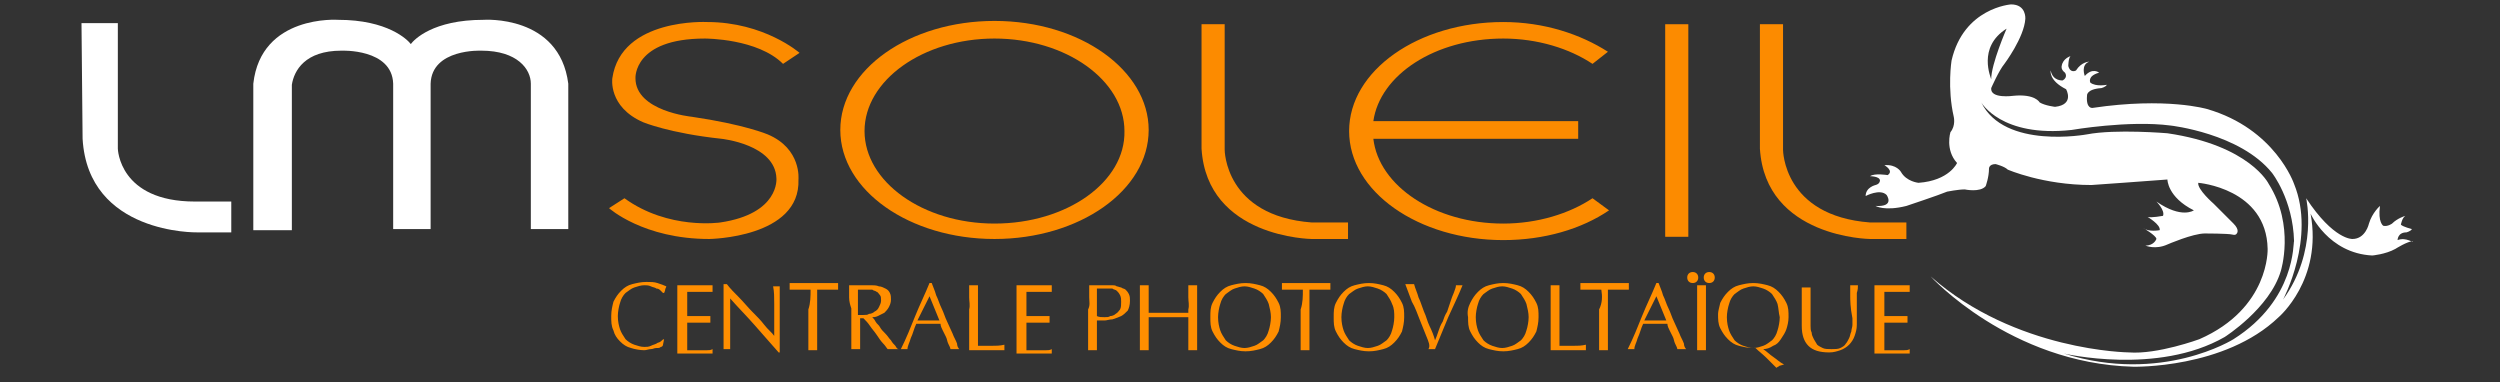 <?xml version="1.0" encoding="utf-8"?>
<!-- Generator: Adobe Illustrator 24.2.1, SVG Export Plug-In . SVG Version: 6.00 Build 0)  -->
<svg version="1.1" id="Calque_1" xmlns="http://www.w3.org/2000/svg" xmlns:xlink="http://www.w3.org/1999/xlink" x="0px" y="0px"
	 viewBox="0 0 227 34.7" style="enable-background:new 0 0 227 34.7;" xml:space="preserve">
<rect x="0" y="0" width="227" height="34.7" fill="#333333" stroke="none"/>
<style type="text/css">
	.st0{fill:#FFFFFF;}
	.st1{fill:#FC8B00;}
	.st2{fill:#FF8E00;}
</style>
<g>
	<path class="st0" d="M7.4,2.1h3.3v11.4c0,0,0.1,4.8,7,4.8H21v2.8h-3.1c0,0-9.9,0.2-10.4-8.5L7.4,2.1z"/>
	<path class="st0" d="M23,7.6L23,7.6c0.7-6.3,7.7-5.8,7.7-5.8c4.5,0,6.3,1.8,6.6,2.2c0.3-0.4,2-2.2,6.6-2.2c0,0,6.9-0.5,7.7,5.8l0,0
		V9v11.8h-3.4V7.6h0c0-1.3-1.2-3-4.5-3c0,0-4.5-0.2-4.6,3l0,0v13.2h-3.4V7.6h0c-0.1-3.2-4.7-3-4.7-3c-3.3,0-4.3,1.8-4.5,3.1v13.2H23
		V9V7.6z"/>
	<path class="st1" d="M71.1,5.8l1.5-1c0,0-3.2-2.8-8.4-2.8c0,0-7.8-0.4-8.6,5.1c0,0-0.4,2.6,2.8,4c0,0,2.4,1,7.1,1.5
		c0,0,4.9,0.5,5,3.6c0,0,0.3,3.2-5.1,4c0,0-4.7,0.7-8.7-2.2l-1.4,0.9c0,0,3.1,2.8,9.1,2.8c0,0,8.3-0.1,8.1-5.4c0,0,0.3-2.8-2.8-4.1
		c0,0-2.1-0.9-6.9-1.6c0,0-5.1-0.5-5.1-3.5c0,0-0.2-3.6,6.3-3.6C64.1,3.5,68.8,3.5,71.1,5.8z"/>
	<path class="st1" d="M90.3,1.9c-7.7,0-14,4.4-14,9.9c0,5.5,6.3,9.9,14,9.9c7.7,0,14-4.4,14-9.9C104.3,6.4,98.1,1.9,90.3,1.9z
		 M90.3,20.3c-6.5,0-11.8-3.8-11.8-8.4c0-4.6,5.3-8.4,11.8-8.4c6.5,0,11.8,3.8,11.8,8.4C102.2,16.5,96.9,20.3,90.3,20.3z"/>
	<path class="st1" d="M144.6,18c-2.1,1.4-5,2.3-8.1,2.3c-6.2,0-11.3-3.4-11.8-7.7h18.6V11h-18.6c0.6-4.2,5.6-7.5,11.8-7.5
		c3.1,0,6,0.9,8.1,2.3l1.4-1.1c-2.5-1.6-5.8-2.7-9.5-2.7c-7.7,0-14,4.4-14,9.9c0,5.5,6.3,9.9,14,9.9c3.7,0,7.1-1,9.6-2.7L144.6,18z"
		/>
	<path class="st1" d="M109.1,2.2h2.1v11.4c0,0,0,6,7.9,6.6h3.3v1.5h-3.3c0,0-9.5-0.1-10-8.2L109.1,2.2z"/>
	<path class="st1" d="M159.8,2.2h2.1v11.4c0,0,0,6,7.9,6.6h3.3v1.5h-3.3c0,0-9.5-0.1-10-8.2L159.8,2.2z"/>
	<rect x="151.2" y="2.2" class="st1" width="2.1" height="19.3"/>
	<path class="st0" d="M217.7,21.8c0,0,0-0.7,0.8-0.7c0,0,0.4-0.1,0.5-0.3c0,0-0.8-0.2-1-0.4c0,0,0.1-0.6,0.4-0.8
		c0,0-0.7,0.2-1.2,0.7c0,0-0.4,0.3-0.8,0.2c0,0-0.5-0.3-0.3-1.8c0,0-0.7,0.6-1,1.6c0,0-0.3,1.4-1.5,1.4c0,0-1.7,0.1-4.2-3.7
		c0,0,1.1,4.8-2.1,9.2c0,0,3-5.6,1-10.5c0,0-1.7-5-7.9-6.8c0,0-3.7-1.1-10.4-0.1c0,0-0.6,0.1-0.5-1.1c0,0-0.1-0.6,1.3-0.7
		c0,0,0.4-0.1,0.5-0.3c0,0-1,0.2-1.5-0.2c0,0-0.3-0.6,0.8-0.9c0,0-0.6-0.5-1.3,0.3c0,0-0.4-1,0.4-1.3c0,0-0.7,0-1.2,0.8
		c0,0-0.5,0.3-0.7-0.4c0,0,0-0.7,0.2-0.9c0,0-0.7,0.2-0.8,0.9c0,0-0.1,0.3,0.3,0.6c0,0,0.3,0.4-0.2,0.7c0,0-0.9,0.1-1.1-0.9
		c0,0-0.2,0.9,1.4,1.7c0,0,0.8,1.4-1,1.6c0,0-0.9-0.1-1.4-0.4c0,0-0.4-0.8-2.4-0.6c0,0-2.1,0.3-2-0.7c0,0,0.7-1.6,1.2-2.2
		c0,0,1.8-2.4,1.9-4.1c0,0,0.1-1.3-1.3-1.3c0,0-4.3,0.3-5.4,5.1c0,0-0.4,2.5,0.2,5.1c0,0,0.2,0.8-0.3,1.4c0,0-0.5,1.6,0.6,2.8
		c0,0-0.7,1.6-3.5,1.8c0,0-1.1-0.1-1.6-1c0,0-0.4-0.7-1.5-0.6c0,0,0.9,0.5,0.3,0.9c0,0-1.2-0.2-1.6,0.1c0,0,0.9,0,0.9,0.4
		c0,0,0,0.3-0.4,0.4c0,0-0.9,0.2-0.9,1c0,0,1.3-0.7,1.9-0.1c0,0,0.8,1.1-1,1c0,0,0.8,0.5,2.8,0c0,0,3-1,3.7-1.3c0,0,1-0.2,1.6-0.2
		c0,0,1.4,0.3,1.9-0.3c0,0,0.3-0.8,0.3-1.6c0,0,0-0.4,0.6-0.4c0,0,0.8,0.2,1.1,0.5c0,0,3.2,1.4,7.6,1.4c0,0,5.7-0.4,6.9-0.5
		c0,0,0,1.6,2.4,2.8c0,0-1.1,0.8-3.4-0.8c0,0,0.8,0.8,0.6,1.3c0,0-1.1,0.2-1.4,0.1c0,0,1.2,0.7,1.1,1.2c0,0-1,0.2-1.5-0.2
		c0,0,1.2,0.7,1.2,1c0,0-0.2,0.6-1,0.6c0,0,0.9,0.4,2-0.1c0,0,2.3-1,3.4-1c0,0,2.1,0,2.5,0.1c0,0,0.3,0.1,0.4-0.1
		c0,0,0.3-0.3-0.3-0.9c0,0-1.1-1.1-1.8-1.8c0,0-1.5-1.3-1.4-1.9c0,0,6.2,0.5,6.3,6c0,0,0.2,5.4-6.2,8.2c0,0-3.8,1.4-6.4,1.2
		c0,0-10.3-0.1-18-6.9c0,0,7.2,7.9,18.4,8.2c0,0,8.3,0.2,13.2-4.5c0,0,4-3.4,2.9-9.4c0,0,1.6,3.6,5.6,3.8c0,0,1.2-0.1,2.1-0.6
		c0,0,1.1-0.7,1.6-0.7C219.1,22.1,218.5,21.5,217.7,21.8z M182.2,2.6c0,0-1.4,3.2-1.4,4.6C180.8,7.1,179.5,4.3,182.2,2.6z
		 M202.8,30.8c0,0-6.5,4.1-15.4,1.3c0,0,8.5,2,14.6-1.5c0,0,4.1-2.6,5.1-6c0,0,1.3-4.1-1.1-7.9c0,0-1.7-3.5-9.2-4.6
		c0,0-4.7-0.4-7.3,0.1c0,0-7.5,1.4-9.6-2.9c0,0,1.8,3.2,8.2,2.5c0,0,5.2-0.9,9-0.4c0,0,6.3,0.7,9.2,4.3c0,0,1.9,2.4,2,6.2
		C208.2,22,208.5,27.2,202.8,30.8z"/>
	<g>
		<g>
			<g>
				<path class="st2" d="M60,31.5c-0.1,0.1-0.2,0.1-0.4,0.1c-0.2,0-0.3,0.1-0.5,0.1c-0.2,0-0.4,0.1-0.6,0.1c-0.4,0-0.9-0.1-1.2-0.2
					c-0.4-0.1-0.7-0.3-1-0.6c-0.3-0.3-0.5-0.6-0.6-1c-0.2-0.4-0.2-0.8-0.2-1.3c0-0.5,0.1-0.9,0.2-1.3c0.2-0.4,0.4-0.7,0.7-1
					c0.3-0.3,0.6-0.5,1-0.6c0.4-0.1,0.8-0.2,1.3-0.2c0.4,0,0.7,0,1,0.1c0.3,0.1,0.6,0.2,0.8,0.3c0,0.1-0.1,0.2-0.1,0.3
					c0,0.1-0.1,0.3-0.1,0.3l-0.1,0c-0.1-0.1-0.1-0.1-0.2-0.2c-0.1-0.1-0.2-0.2-0.4-0.2c-0.1-0.1-0.3-0.1-0.5-0.2
					c-0.2-0.1-0.4-0.1-0.6-0.1c-0.3,0-0.6,0.1-0.9,0.2c-0.3,0.1-0.5,0.3-0.8,0.5c-0.2,0.2-0.4,0.5-0.5,0.9c-0.1,0.3-0.2,0.8-0.2,1.2
					c0,0.5,0.1,0.9,0.2,1.2c0.1,0.3,0.3,0.6,0.5,0.9c0.2,0.2,0.5,0.4,0.8,0.5c0.3,0.1,0.6,0.2,0.9,0.2c0.2,0,0.4,0,0.6-0.1
					c0.2-0.1,0.3-0.1,0.5-0.2c0.1-0.1,0.3-0.1,0.4-0.2c0.1-0.1,0.2-0.2,0.3-0.2l0,0l-0.1,0.5C60.2,31.4,60.1,31.5,60,31.5z"/>
				<path class="st2" d="M61.5,27c0-0.4,0-0.7,0-1.1c0.3,0,0.5,0,0.8,0c0.3,0,0.5,0,0.8,0c0.3,0,0.5,0,0.8,0c0.3,0,0.5,0,0.8,0
					c0,0.1,0,0.2,0,0.3s0,0.2,0,0.3c-0.2,0-0.3,0-0.5,0c-0.2,0-0.3,0-0.5,0c-0.2,0-0.4,0-0.6,0c-0.2,0-0.4,0-0.7,0
					c0,0.2,0,0.4,0,0.5c0,0.2,0,0.4,0,0.6c0,0.2,0,0.4,0,0.6c0,0.2,0,0.4,0,0.5c0.3,0,0.5,0,0.7,0c0.2,0,0.4,0,0.5,0
					c0.2,0,0.3,0,0.5,0c0.1,0,0.3,0,0.4,0c0,0.1,0,0.2,0,0.3c0,0.1,0,0.2,0,0.3c-0.1,0-0.3,0-0.5,0c-0.2,0-0.4,0-0.6,0
					c-0.2,0-0.4,0-0.6,0c-0.2,0-0.3,0-0.4,0c0,0.1,0,0.1,0,0.2c0,0.1,0,0.1,0,0.2v0.3v0.5c0,0.3,0,0.6,0,0.8c0,0.2,0,0.4,0,0.5
					c0.2,0,0.4,0,0.6,0c0.2,0,0.4,0,0.6,0c0.2,0,0.4,0,0.6,0c0.2,0,0.3,0,0.5-0.1c0,0,0,0.1,0,0.1c0,0,0,0.1,0,0.1
					c0,0.1,0,0.2,0,0.2c-0.3,0-0.5,0-0.8,0c-0.3,0-0.5,0-0.8,0c-0.3,0-0.5,0-0.8,0c-0.3,0-0.5,0-0.8,0c0-0.4,0-0.7,0-1.1
					c0-0.4,0-0.7,0-1.1v-1.5C61.5,27.7,61.5,27.3,61.5,27z"/>
				<path class="st2" d="M68.5,29.5c-0.7-0.8-1.5-1.6-2.2-2.4c0,0.2,0,0.4,0,0.6c0,0.3,0,0.6,0,1.1c0,0.1,0,0.3,0,0.4
					c0,0.2,0,0.4,0,0.6c0,0.2,0,0.4,0,0.6c0,0.2,0,0.4,0,0.6c0,0.2,0,0.3,0,0.4c0,0.1,0,0.2,0,0.3c-0.1,0-0.2,0-0.3,0
					c-0.1,0-0.2,0-0.3,0c0-0.1,0-0.2,0-0.3c0-0.2,0-0.3,0-0.5c0-0.2,0-0.4,0-0.7c0-0.2,0-0.5,0-0.8c0-0.3,0-0.5,0-0.7
					c0-0.2,0-0.5,0-0.6c0-0.5,0-1,0-1.4c0-0.4,0-0.7,0-0.9H66c0.3,0.4,0.7,0.8,1.1,1.2c0.4,0.4,0.8,0.9,1.2,1.3
					c0.4,0.4,0.8,0.8,1.1,1.2c0.3,0.4,0.7,0.7,0.9,1v-1.2c0-0.6,0-1.2,0-1.7c0-0.6,0-1.1-0.1-1.6c0.1,0,0.2,0,0.3,0
					c0.1,0,0.2,0,0.3,0c0,0.1,0,0.3,0,0.6c0,0.3,0,0.5,0,0.8c0,0.3,0,0.6,0,0.8c0,0.3,0,0.5,0,0.7c0,0.1,0,0.3,0,0.5
					c0,0.2,0,0.4,0,0.6c0,0.2,0,0.4,0,0.6c0,0.2,0,0.4,0,0.6c0,0.2,0,0.3,0,0.5c0,0.1,0,0.2,0,0.3h-0.1
					C69.9,31.1,69.2,30.3,68.5,29.5z"/>
				<path class="st2" d="M73.6,26.3c-0.1,0-0.3,0-0.5,0c-0.2,0-0.3,0-0.5,0c-0.2,0-0.3,0-0.5,0c-0.2,0-0.3,0-0.4,0
					c0-0.1,0-0.2,0-0.3c0-0.1,0-0.2,0-0.3c0.4,0,0.7,0,1.1,0c0.4,0,0.7,0,1.1,0c0.4,0,0.7,0,1.1,0c0.4,0,0.7,0,1.1,0
					c0,0.1,0,0.2,0,0.3c0,0.1,0,0.2,0,0.3c-0.1,0-0.3,0-0.4,0c-0.2,0-0.3,0-0.5,0c-0.2,0-0.3,0-0.5,0c-0.2,0-0.3,0-0.5,0
					c0,0.6,0,1.2,0,1.8v1.5c0,0.4,0,0.7,0,1.1c0,0.4,0,0.7,0,1.1c-0.1,0-0.3,0-0.4,0c-0.1,0-0.3,0-0.4,0c0-0.4,0-0.7,0-1.1
					c0-0.4,0-0.7,0-1.1v-1.5C73.6,27.5,73.6,26.9,73.6,26.3z"/>
				<path class="st2" d="M77.1,27c0-0.4,0-0.7,0-1.1c0.2,0,0.3,0,0.5,0c0.2,0,0.3,0,0.5,0c0.2,0,0.3,0,0.5,0c0.2,0,0.3,0,0.5,0
					c0.2,0,0.5,0,0.7,0.1c0.2,0,0.4,0.1,0.6,0.2c0.2,0.1,0.3,0.2,0.4,0.4c0.1,0.2,0.1,0.4,0.1,0.6c0,0.3-0.1,0.5-0.2,0.7
					c-0.1,0.2-0.3,0.4-0.4,0.5c-0.2,0.1-0.4,0.2-0.6,0.3c-0.2,0.1-0.4,0.1-0.5,0.1c0.1,0.1,0.2,0.2,0.3,0.4c0.1,0.2,0.3,0.3,0.4,0.5
					c0.1,0.2,0.3,0.4,0.5,0.6c0.2,0.2,0.3,0.4,0.5,0.6c0.1,0.2,0.3,0.4,0.4,0.5c0.1,0.2,0.2,0.3,0.3,0.3c-0.1,0-0.2,0-0.3,0
					c-0.1,0-0.2,0-0.3,0c-0.1,0-0.2,0-0.2,0c-0.1,0-0.2,0-0.2,0c-0.1-0.1-0.2-0.3-0.4-0.5c-0.2-0.2-0.4-0.5-0.6-0.8
					c-0.2-0.3-0.4-0.5-0.6-0.8c-0.2-0.3-0.4-0.5-0.6-0.7h-0.3v0.6c0,0.4,0,0.7,0,1.1c0,0.4,0,0.7,0,1.1c-0.1,0-0.3,0-0.4,0
					c-0.1,0-0.3,0-0.4,0c0-0.4,0-0.7,0-1.1c0-0.4,0-0.7,0-1.1v-1.5C77.2,27.7,77.1,27.4,77.1,27z M78.1,28.6c0.1,0,0.2,0,0.3,0
					c0.2,0,0.4,0,0.5-0.1c0.2,0,0.4-0.1,0.5-0.2c0.2-0.1,0.3-0.2,0.4-0.4c0.1-0.2,0.2-0.4,0.2-0.6c0-0.2,0-0.4-0.1-0.5
					c-0.1-0.1-0.2-0.3-0.3-0.3c-0.1-0.1-0.3-0.1-0.4-0.2c-0.2,0-0.3,0-0.5,0c-0.2,0-0.4,0-0.5,0c-0.1,0-0.2,0-0.3,0
					c0,0.3,0,0.6,0,0.9c0,0.3,0,0.6,0,0.9v0.5C77.9,28.6,78,28.6,78.1,28.6z"/>
				<path class="st2" d="M87.1,31.7c-0.1,0-0.2,0-0.2,0c-0.1,0-0.1,0-0.2,0c-0.1,0-0.2,0-0.2,0c-0.1,0-0.1,0-0.2,0
					c0-0.1-0.1-0.3-0.2-0.5c-0.1-0.2-0.1-0.4-0.2-0.6c-0.1-0.2-0.2-0.4-0.3-0.6c-0.1-0.2-0.2-0.4-0.2-0.6c-0.2,0-0.4,0-0.6,0
					c-0.2,0-0.4,0-0.6,0c-0.2,0-0.3,0-0.5,0c-0.2,0-0.3,0-0.5,0c-0.2,0.4-0.3,0.9-0.5,1.3c-0.1,0.4-0.3,0.7-0.3,1
					c-0.1,0-0.2,0-0.3,0s-0.2,0-0.3,0c0.5-1,0.9-2,1.3-3c0.4-1,0.9-2,1.3-3h0.2c0.1,0.3,0.3,0.7,0.4,1.1c0.2,0.4,0.3,0.8,0.5,1.2
					c0.2,0.4,0.3,0.8,0.5,1.2c0.2,0.4,0.3,0.7,0.5,1.1c0.1,0.3,0.3,0.6,0.4,0.9C86.9,31.4,87,31.6,87.1,31.7z M83.3,29.1
					c0.1,0,0.3,0,0.5,0c0.2,0,0.3,0,0.5,0c0.2,0,0.3,0,0.5,0c0.2,0,0.3,0,0.5,0l-0.9-2.2L83.3,29.1z"/>
				<path class="st2" d="M88,27c0-0.4,0-0.7,0-1.1c0.1,0,0.1,0,0.2,0c0.1,0,0.1,0,0.2,0c0.1,0,0.1,0,0.2,0c0.1,0,0.1,0,0.2,0
					c0,0.4,0,0.7,0,1.1c0,0.4,0,0.7,0,1.1c0,0.7,0,1.3,0,1.9c0,0.5,0,1,0,1.4c0.4,0,0.8,0,1.2,0c0.4,0,0.8,0,1.2-0.1
					c0,0.1,0,0.2,0,0.3c0,0.1,0,0.1,0,0.2c-0.3,0-0.5,0-0.8,0c-0.3,0-0.5,0-0.8,0c-0.3,0-0.5,0-0.8,0c-0.3,0-0.5,0-0.8,0
					c0-0.4,0-0.7,0-1.1c0-0.4,0-0.7,0-1.1v-1.5C88.1,27.7,88,27.4,88,27z"/>
				<path class="st2" d="M92.3,27c0-0.4,0-0.7,0-1.1c0.3,0,0.5,0,0.8,0c0.3,0,0.5,0,0.8,0c0.3,0,0.5,0,0.8,0c0.2,0,0.5,0,0.8,0
					c0,0.1,0,0.2,0,0.3s0,0.2,0,0.3c-0.2,0-0.3,0-0.5,0c-0.2,0-0.3,0-0.5,0c-0.2,0-0.4,0-0.6,0c-0.2,0-0.4,0-0.7,0
					c0,0.2,0,0.4,0,0.5c0,0.2,0,0.4,0,0.6c0,0.2,0,0.4,0,0.6c0,0.2,0,0.4,0,0.5c0.3,0,0.5,0,0.7,0c0.2,0,0.4,0,0.5,0
					c0.2,0,0.3,0,0.5,0c0.1,0,0.3,0,0.4,0c0,0.1,0,0.2,0,0.3c0,0.1,0,0.2,0,0.3c-0.1,0-0.3,0-0.5,0c-0.2,0-0.4,0-0.6,0
					c-0.2,0-0.4,0-0.6,0c-0.2,0-0.3,0-0.4,0c0,0.1,0,0.1,0,0.2c0,0.1,0,0.1,0,0.2v0.3v0.5c0,0.3,0,0.6,0,0.8c0,0.2,0,0.4,0,0.5
					c0.2,0,0.4,0,0.6,0c0.2,0,0.4,0,0.6,0c0.2,0,0.4,0,0.6,0c0.2,0,0.3,0,0.5-0.1c0,0,0,0.1,0,0.1c0,0,0,0.1,0,0.1
					c0,0.1,0,0.2,0,0.2c-0.3,0-0.5,0-0.8,0c-0.3,0-0.5,0-0.8,0c-0.3,0-0.5,0-0.8,0c-0.3,0-0.5,0-0.8,0c0-0.4,0-0.7,0-1.1
					c0-0.4,0-0.7,0-1.1v-1.5C92.3,27.7,92.3,27.3,92.3,27z"/>
				<path class="st2" d="M98.9,27c0-0.4,0-0.7,0-1.1c0.1,0,0.3,0,0.4,0c0.1,0,0.3,0,0.4,0c0.1,0,0.2,0,0.2,0c0.1,0,0.2,0,0.3,0
					c0.1,0,0.2,0,0.3,0c0.1,0,0.2,0,0.2,0c0.1,0,0.2,0,0.3,0c0.1,0,0.3,0,0.4,0.1c0.1,0,0.3,0.1,0.4,0.1c0.1,0.1,0.3,0.1,0.4,0.2
					c0.1,0.1,0.2,0.2,0.3,0.4c0.1,0.2,0.1,0.4,0.1,0.6c0,0.4-0.1,0.7-0.2,0.9c-0.2,0.2-0.4,0.4-0.6,0.5c-0.2,0.1-0.5,0.2-0.8,0.3
					c-0.3,0-0.5,0.1-0.7,0.1c-0.1,0-0.3,0-0.4,0c-0.1,0-0.2,0-0.3,0v0.5c0,0.4,0,0.7,0,1.1c0,0.4,0,0.7,0,1.1c-0.1,0-0.3,0-0.4,0
					c-0.1,0-0.3,0-0.4,0c0-0.4,0-0.7,0-1.1c0-0.4,0-0.7,0-1.1v-1.5C99,27.7,98.9,27.4,98.9,27z M100.3,28.8c0.2,0,0.4,0,0.5-0.1
					c0.2,0,0.4-0.1,0.5-0.2c0.2-0.1,0.3-0.3,0.4-0.4c0.1-0.2,0.1-0.4,0.1-0.7c0-0.2,0-0.4-0.1-0.6c-0.1-0.2-0.2-0.3-0.3-0.4
					c-0.1-0.1-0.3-0.1-0.4-0.2c-0.2,0-0.4,0-0.6,0h-0.8v2.5C99.8,28.8,100,28.8,100.3,28.8z"/>
				<path class="st2" d="M107.9,27c0-0.4,0-0.7,0-1.1c0.1,0,0.1,0,0.2,0c0.1,0,0.1,0,0.2,0s0.1,0,0.2,0c0.1,0,0.1,0,0.2,0
					c0,0.4,0,0.7,0,1.1c0,0.4,0,0.7,0,1.1v1.5c0,0.4,0,0.7,0,1.1c0,0.4,0,0.7,0,1.1c-0.1,0-0.3,0-0.4,0c-0.1,0-0.3,0-0.4,0
					c0-0.4,0-0.7,0-1.1c0-0.4,0-0.7,0-1.1v-0.8c-0.3,0-0.6,0-0.9,0c-0.3,0-0.6,0-0.9,0c-0.3,0-0.6,0-0.9,0c-0.3,0-0.6,0-0.9,0v0.8
					c0,0.4,0,0.7,0,1.1c0,0.4,0,0.7,0,1.1c-0.1,0-0.3,0-0.4,0c-0.1,0-0.3,0-0.4,0c0-0.4,0-0.7,0-1.1c0-0.4,0-0.7,0-1.1v-1.5
					c0-0.4,0-0.7,0-1.1c0-0.4,0-0.7,0-1.1c0.1,0,0.1,0,0.2,0c0.1,0,0.1,0,0.2,0c0.1,0,0.1,0,0.2,0c0.1,0,0.1,0,0.2,0
					c0,0.4,0,0.7,0,1.1c0,0.4,0,0.7,0,1.1v0.3c0.3,0,0.6,0,0.9,0c0.3,0,0.6,0,0.9,0c0.3,0,0.6,0,0.9,0c0.3,0,0.6,0,0.9,0v-0.3
					C108,27.7,107.9,27.4,107.9,27z"/>
				<path class="st2" d="M110.1,27.5c0.2-0.4,0.4-0.7,0.7-1c0.3-0.3,0.6-0.5,1-0.6c0.4-0.1,0.8-0.2,1.3-0.2c0.5,0,0.9,0.1,1.3,0.2
					c0.4,0.1,0.7,0.3,1,0.6c0.3,0.3,0.5,0.6,0.7,1c0.2,0.4,0.2,0.8,0.2,1.3c0,0.5-0.1,0.9-0.2,1.3c-0.2,0.4-0.4,0.7-0.7,1
					c-0.3,0.3-0.6,0.5-1,0.6c-0.4,0.1-0.8,0.2-1.3,0.2c-0.5,0-0.9-0.1-1.3-0.2c-0.4-0.1-0.7-0.3-1-0.6c-0.3-0.3-0.5-0.6-0.7-1
					c-0.2-0.4-0.2-0.8-0.2-1.3C109.9,28.3,109.9,27.9,110.1,27.5z M115.2,27.6c-0.1-0.3-0.3-0.6-0.5-0.9c-0.2-0.2-0.5-0.4-0.8-0.5
					c-0.3-0.1-0.6-0.2-0.9-0.2c-0.3,0-0.6,0.1-0.9,0.2c-0.3,0.1-0.5,0.3-0.8,0.5c-0.2,0.2-0.4,0.5-0.5,0.9c-0.1,0.3-0.2,0.8-0.2,1.2
					c0,0.5,0.1,0.9,0.2,1.2c0.1,0.3,0.3,0.6,0.5,0.9c0.2,0.2,0.5,0.4,0.8,0.5c0.3,0.1,0.6,0.2,0.9,0.2c0.3,0,0.6-0.1,0.9-0.2
					c0.3-0.1,0.5-0.3,0.8-0.5c0.2-0.2,0.4-0.5,0.5-0.9c0.1-0.3,0.2-0.8,0.2-1.2C115.4,28.4,115.3,28,115.2,27.6z"/>
				<path class="st2" d="M118.3,26.3c-0.1,0-0.3,0-0.5,0c-0.2,0-0.3,0-0.5,0c-0.2,0-0.3,0-0.5,0c-0.2,0-0.3,0-0.4,0
					c0-0.1,0-0.2,0-0.3c0-0.1,0-0.2,0-0.3c0.4,0,0.7,0,1.1,0c0.4,0,0.7,0,1.1,0c0.4,0,0.7,0,1.1,0c0.4,0,0.7,0,1.1,0
					c0,0.1,0,0.2,0,0.3c0,0.1,0,0.2,0,0.3c-0.1,0-0.3,0-0.4,0c-0.2,0-0.3,0-0.5,0c-0.2,0-0.3,0-0.5,0c-0.2,0-0.3,0-0.5,0
					c0,0.6,0,1.2,0,1.8v1.5c0,0.4,0,0.7,0,1.1c0,0.4,0,0.7,0,1.1c-0.1,0-0.3,0-0.4,0c-0.1,0-0.3,0-0.4,0c0-0.4,0-0.7,0-1.1
					c0-0.4,0-0.7,0-1.1v-1.5C118.3,27.5,118.3,26.9,118.3,26.3z"/>
				<path class="st2" d="M121.3,27.5c0.2-0.4,0.4-0.7,0.7-1c0.3-0.3,0.6-0.5,1-0.6c0.4-0.1,0.8-0.2,1.3-0.2c0.5,0,0.9,0.1,1.3,0.2
					c0.4,0.1,0.7,0.3,1,0.6c0.3,0.3,0.5,0.6,0.7,1c0.2,0.4,0.2,0.8,0.2,1.3c0,0.5-0.1,0.9-0.2,1.3c-0.2,0.4-0.4,0.7-0.7,1
					c-0.3,0.3-0.6,0.5-1,0.6c-0.4,0.1-0.8,0.2-1.3,0.2c-0.5,0-0.9-0.1-1.3-0.2c-0.4-0.1-0.7-0.3-1-0.6c-0.3-0.3-0.5-0.6-0.7-1
					c-0.2-0.4-0.2-0.8-0.2-1.3C121.1,28.3,121.1,27.9,121.3,27.5z M126.4,27.6c-0.1-0.3-0.3-0.6-0.5-0.9c-0.2-0.2-0.5-0.4-0.8-0.5
					c-0.3-0.1-0.6-0.2-0.9-0.2c-0.3,0-0.6,0.1-0.9,0.2c-0.3,0.1-0.5,0.3-0.8,0.5c-0.2,0.2-0.4,0.5-0.5,0.9c-0.1,0.3-0.2,0.8-0.2,1.2
					c0,0.5,0.1,0.9,0.2,1.2c0.1,0.3,0.3,0.6,0.5,0.9c0.2,0.2,0.5,0.4,0.8,0.5c0.3,0.1,0.6,0.2,0.9,0.2c0.3,0,0.6-0.1,0.9-0.2
					c0.3-0.1,0.5-0.3,0.8-0.5c0.2-0.2,0.4-0.5,0.5-0.9c0.1-0.3,0.2-0.8,0.2-1.2C126.6,28.4,126.6,28,126.4,27.6z"/>
				<path class="st2" d="M129.5,30.5c-0.2-0.5-0.4-1-0.6-1.5c-0.2-0.5-0.4-1.1-0.7-1.6c-0.2-0.5-0.4-1.1-0.6-1.6c0.1,0,0.2,0,0.2,0
					c0.1,0,0.1,0,0.2,0c0.1,0,0.1,0,0.2,0c0.1,0,0.2,0,0.2,0c0.1,0.4,0.3,0.8,0.4,1.2c0.2,0.4,0.3,0.8,0.5,1.3
					c0.2,0.4,0.3,0.9,0.5,1.3c0.2,0.4,0.4,0.9,0.5,1.3c0.1-0.2,0.2-0.5,0.3-0.8c0.1-0.3,0.2-0.6,0.4-0.9c0.1-0.3,0.2-0.6,0.4-0.9
					c0.1-0.3,0.2-0.6,0.3-0.9c0.1-0.3,0.2-0.6,0.3-0.8c0.1-0.3,0.2-0.5,0.2-0.7c0.1,0,0.2,0,0.3,0c0.1,0,0.2,0,0.3,0
					c-0.4,1-0.9,2-1.3,2.9c-0.4,1-0.8,1.9-1.2,2.9c-0.1,0-0.2,0-0.3,0c-0.1,0-0.2,0-0.3,0C129.9,31.4,129.7,31,129.5,30.5z"/>
				<path class="st2" d="M133.5,27.5c0.2-0.4,0.4-0.7,0.7-1c0.3-0.3,0.6-0.5,1-0.6c0.4-0.1,0.8-0.2,1.3-0.2c0.5,0,0.9,0.1,1.3,0.2
					c0.4,0.1,0.7,0.3,1,0.6c0.3,0.3,0.5,0.6,0.7,1c0.2,0.4,0.2,0.8,0.2,1.3c0,0.5-0.1,0.9-0.2,1.3c-0.2,0.4-0.4,0.7-0.7,1
					c-0.3,0.3-0.6,0.5-1,0.6c-0.4,0.1-0.8,0.2-1.3,0.2c-0.5,0-0.9-0.1-1.3-0.2c-0.4-0.1-0.7-0.3-1-0.6c-0.3-0.3-0.5-0.6-0.7-1
					c-0.2-0.4-0.2-0.8-0.2-1.3C133.2,28.3,133.3,27.9,133.5,27.5z M138.6,27.6c-0.1-0.3-0.3-0.6-0.5-0.9c-0.2-0.2-0.5-0.4-0.8-0.5
					c-0.3-0.1-0.6-0.2-0.9-0.2c-0.3,0-0.6,0.1-0.9,0.2c-0.3,0.1-0.5,0.3-0.8,0.5c-0.2,0.2-0.4,0.5-0.5,0.9c-0.1,0.3-0.2,0.8-0.2,1.2
					c0,0.5,0.1,0.9,0.2,1.2c0.1,0.3,0.3,0.6,0.5,0.9c0.2,0.2,0.5,0.4,0.8,0.5c0.3,0.1,0.6,0.2,0.9,0.2c0.3,0,0.6-0.1,0.9-0.2
					c0.3-0.1,0.5-0.3,0.8-0.5c0.2-0.2,0.4-0.5,0.5-0.9c0.1-0.3,0.2-0.8,0.2-1.2C138.8,28.4,138.7,28,138.6,27.6z"/>
				<path class="st2" d="M140.8,27c0-0.4,0-0.7,0-1.1c0.1,0,0.1,0,0.2,0c0.1,0,0.1,0,0.2,0c0.1,0,0.1,0,0.2,0c0.1,0,0.1,0,0.2,0
					c0,0.4,0,0.7,0,1.1c0,0.4,0,0.7,0,1.1c0,0.7,0,1.3,0,1.9c0,0.5,0,1,0,1.4c0.4,0,0.8,0,1.2,0c0.4,0,0.8,0,1.2-0.1
					c0,0.1,0,0.2,0,0.3c0,0.1,0,0.1,0,0.2c-0.3,0-0.5,0-0.8,0c-0.3,0-0.5,0-0.8,0c-0.3,0-0.5,0-0.8,0c-0.3,0-0.5,0-0.8,0
					c0-0.4,0-0.7,0-1.1c0-0.4,0-0.7,0-1.1v-1.5C140.8,27.7,140.8,27.4,140.8,27z"/>
				<path class="st2" d="M145.4,26.3c-0.1,0-0.3,0-0.5,0c-0.2,0-0.3,0-0.5,0c-0.2,0-0.3,0-0.5,0c-0.2,0-0.3,0-0.4,0
					c0-0.1,0-0.2,0-0.3c0-0.1,0-0.2,0-0.3c0.4,0,0.7,0,1.1,0c0.4,0,0.7,0,1.1,0c0.4,0,0.7,0,1.1,0c0.4,0,0.7,0,1.1,0
					c0,0.1,0,0.2,0,0.3c0,0.1,0,0.2,0,0.3c-0.1,0-0.3,0-0.4,0c-0.2,0-0.3,0-0.5,0c-0.2,0-0.3,0-0.5,0c-0.2,0-0.3,0-0.5,0
					c0,0.6,0,1.2,0,1.8v1.5c0,0.4,0,0.7,0,1.1c0,0.4,0,0.7,0,1.1c-0.1,0-0.3,0-0.4,0c-0.1,0-0.3,0-0.4,0c0-0.4,0-0.7,0-1.1
					c0-0.4,0-0.7,0-1.1v-1.5C145.5,27.5,145.5,26.9,145.4,26.3z"/>
				<path class="st2" d="M153.1,31.7c-0.1,0-0.2,0-0.2,0c-0.1,0-0.1,0-0.2,0c-0.1,0-0.2,0-0.2,0c-0.1,0-0.1,0-0.2,0
					c0-0.1-0.1-0.3-0.2-0.5c-0.1-0.2-0.1-0.4-0.2-0.6c-0.1-0.2-0.2-0.4-0.3-0.6c-0.1-0.2-0.2-0.4-0.2-0.6c-0.2,0-0.4,0-0.6,0
					c-0.2,0-0.4,0-0.6,0c-0.2,0-0.3,0-0.5,0c-0.2,0-0.3,0-0.5,0c-0.2,0.4-0.3,0.9-0.5,1.3c-0.1,0.4-0.3,0.7-0.3,1
					c-0.1,0-0.2,0-0.3,0c-0.1,0-0.2,0-0.3,0c0.5-1,0.9-2,1.3-3c0.4-1,0.9-2,1.3-3h0.2c0.1,0.3,0.3,0.7,0.4,1.1
					c0.2,0.4,0.3,0.8,0.5,1.2c0.2,0.4,0.3,0.8,0.5,1.2c0.2,0.4,0.3,0.7,0.5,1.1c0.1,0.3,0.3,0.6,0.4,0.9
					C152.9,31.4,153,31.6,153.1,31.7z M149.3,29.1c0.1,0,0.3,0,0.5,0c0.2,0,0.3,0,0.5,0c0.2,0,0.3,0,0.5,0c0.2,0,0.3,0,0.5,0
					l-0.9-2.2L149.3,29.1z"/>
				<path class="st2" d="M154.1,27c0-0.4,0-0.7,0-1.1c0.1,0,0.1,0,0.2,0c0.1,0,0.1,0,0.2,0c0.1,0,0.1,0,0.2,0c0.1,0,0.1,0,0.2,0
					c0,0.4,0,0.7,0,1.1c0,0.4,0,0.7,0,1.1v1.5c0,0.4,0,0.7,0,1.1c0,0.4,0,0.7,0,1.1c-0.1,0-0.3,0-0.4,0c-0.1,0-0.3,0-0.4,0
					c0-0.4,0-0.7,0-1.1c0-0.4,0-0.7,0-1.1v-1.5C154.1,27.7,154.1,27.4,154.1,27z"/>
				<path class="st2" d="M156.2,27.5c0.2-0.4,0.4-0.7,0.7-1c0.3-0.3,0.6-0.5,1-0.6c0.4-0.1,0.8-0.2,1.3-0.2c0.5,0,0.9,0.1,1.3,0.2
					c0.4,0.1,0.7,0.3,1,0.6c0.3,0.3,0.5,0.6,0.7,1c0.2,0.4,0.2,0.8,0.2,1.3c0,0.4-0.1,0.8-0.2,1.1c-0.1,0.3-0.3,0.6-0.5,0.9
					c-0.2,0.3-0.4,0.5-0.7,0.6c-0.3,0.2-0.6,0.3-0.9,0.3c0.3,0.2,0.6,0.5,0.9,0.7c0.3,0.2,0.6,0.5,1,0.7c-0.1,0-0.3,0.1-0.4,0.1
					c-0.1,0.1-0.2,0.1-0.3,0.2c-0.3-0.3-0.6-0.6-0.9-0.9c-0.3-0.3-0.7-0.6-1-0.9c0,0-0.1,0-0.1,0h-0.1c-0.5,0-0.9-0.1-1.3-0.2
					c-0.4-0.1-0.7-0.3-1-0.6c-0.3-0.3-0.5-0.6-0.7-1c-0.2-0.4-0.2-0.8-0.2-1.3C156,28.3,156.1,27.9,156.2,27.5z M161.4,27.6
					c-0.1-0.3-0.3-0.6-0.5-0.9c-0.2-0.2-0.5-0.4-0.8-0.5c-0.3-0.1-0.6-0.2-0.9-0.2c-0.3,0-0.6,0.1-0.9,0.2c-0.3,0.1-0.5,0.3-0.8,0.5
					c-0.2,0.2-0.4,0.5-0.5,0.9c-0.1,0.3-0.2,0.8-0.2,1.2c0,0.5,0.1,0.9,0.2,1.2c0.1,0.3,0.3,0.6,0.5,0.9c0.2,0.2,0.5,0.4,0.8,0.5
					c0.3,0.1,0.6,0.2,0.9,0.2c0.3,0,0.6-0.1,0.9-0.2c0.3-0.1,0.5-0.3,0.8-0.5c0.2-0.2,0.4-0.5,0.5-0.9c0.1-0.3,0.2-0.8,0.2-1.2
					C161.5,28.4,161.5,28,161.4,27.6z"/>
				<path class="st2" d="M168,26.8c0-0.4,0-0.7,0-0.9c0.1,0,0.1,0,0.2,0c0.1,0,0.1,0,0.2,0c0.1,0,0.2,0,0.3,0c0,0.2,0,0.4-0.1,0.7
					c0,0.3,0,0.6,0,0.9c0,0.3,0,0.6,0,1c0,0.3,0,0.7,0,1c0,0.4-0.1,0.7-0.2,1c-0.1,0.3-0.3,0.6-0.5,0.8c-0.2,0.2-0.5,0.4-0.8,0.5
					c-0.3,0.1-0.6,0.2-1,0.2c-0.9,0-1.5-0.2-1.9-0.6c-0.4-0.4-0.6-1-0.6-1.8c0-0.3,0-0.5,0-0.7c0-0.2,0-0.4,0-0.6c0-0.5,0-0.9,0-1.3
					c0-0.4,0-0.7,0-0.9c0.1,0,0.1,0,0.2,0c0.1,0,0.2,0,0.2,0c0.1,0,0.1,0,0.2,0c0.1,0,0.1,0,0.2,0c0,0.1,0,0.3,0,0.5
					c0,0.2,0,0.4,0,0.7c0,0.3,0,0.5,0,0.8c0,0.3,0,0.6,0,0.9c0,0.2,0,0.4,0,0.6c0,0.2,0,0.4,0.1,0.6c0,0.2,0.1,0.4,0.2,0.6
					c0.1,0.2,0.2,0.3,0.3,0.5c0.1,0.1,0.3,0.2,0.5,0.3c0.2,0.1,0.5,0.1,0.8,0.1c0.3,0,0.6,0,0.8-0.1c0.2-0.1,0.4-0.2,0.5-0.4
					c0.1-0.1,0.2-0.3,0.3-0.5c0.1-0.2,0.1-0.4,0.2-0.6c0-0.2,0.1-0.4,0.1-0.6c0-0.2,0-0.4,0-0.6C168,27.9,168,27.2,168,26.8z"/>
				<path class="st2" d="M170.2,27c0-0.4,0-0.7,0-1.1c0.3,0,0.5,0,0.8,0c0.3,0,0.5,0,0.8,0c0.3,0,0.5,0,0.8,0c0.2,0,0.5,0,0.8,0
					c0,0.1,0,0.2,0,0.3s0,0.2,0,0.3c-0.2,0-0.3,0-0.5,0c-0.2,0-0.3,0-0.5,0c-0.2,0-0.4,0-0.6,0c-0.2,0-0.4,0-0.7,0
					c0,0.2,0,0.4,0,0.5c0,0.2,0,0.4,0,0.6c0,0.2,0,0.4,0,0.6c0,0.2,0,0.4,0,0.5c0.3,0,0.5,0,0.7,0c0.2,0,0.4,0,0.5,0
					c0.2,0,0.3,0,0.5,0c0.1,0,0.3,0,0.4,0c0,0.1,0,0.2,0,0.3c0,0.1,0,0.2,0,0.3c-0.1,0-0.3,0-0.5,0c-0.2,0-0.4,0-0.6,0
					c-0.2,0-0.4,0-0.6,0c-0.2,0-0.3,0-0.4,0c0,0.1,0,0.1,0,0.2c0,0.1,0,0.1,0,0.2v0.3v0.5c0,0.3,0,0.6,0,0.8c0,0.2,0,0.4,0,0.5
					c0.2,0,0.4,0,0.6,0c0.2,0,0.4,0,0.6,0c0.2,0,0.4,0,0.6,0c0.2,0,0.3,0,0.5-0.1c0,0,0,0.1,0,0.1c0,0,0,0.1,0,0.1
					c0,0.1,0,0.2,0,0.2c-0.3,0-0.5,0-0.8,0c-0.3,0-0.5,0-0.8,0c-0.3,0-0.5,0-0.8,0c-0.3,0-0.5,0-0.8,0c0-0.4,0-0.7,0-1.1
					c0-0.4,0-0.7,0-1.1v-1.5C170.2,27.7,170.2,27.3,170.2,27z"/>
			</g>
		</g>
		<path class="st2" d="M154.2,25.2c0,0.3-0.2,0.5-0.5,0.5c-0.3,0-0.5-0.2-0.5-0.5c0-0.3,0.2-0.5,0.5-0.5
			C154,24.7,154.2,24.9,154.2,25.2z"/>
		<path class="st2" d="M155.7,25.2c0,0.3-0.2,0.5-0.5,0.5c-0.3,0-0.5-0.2-0.5-0.5c0-0.3,0.2-0.5,0.5-0.5
			C155.5,24.7,155.7,24.9,155.7,25.2z"/>
	</g>
</g>
</svg>
